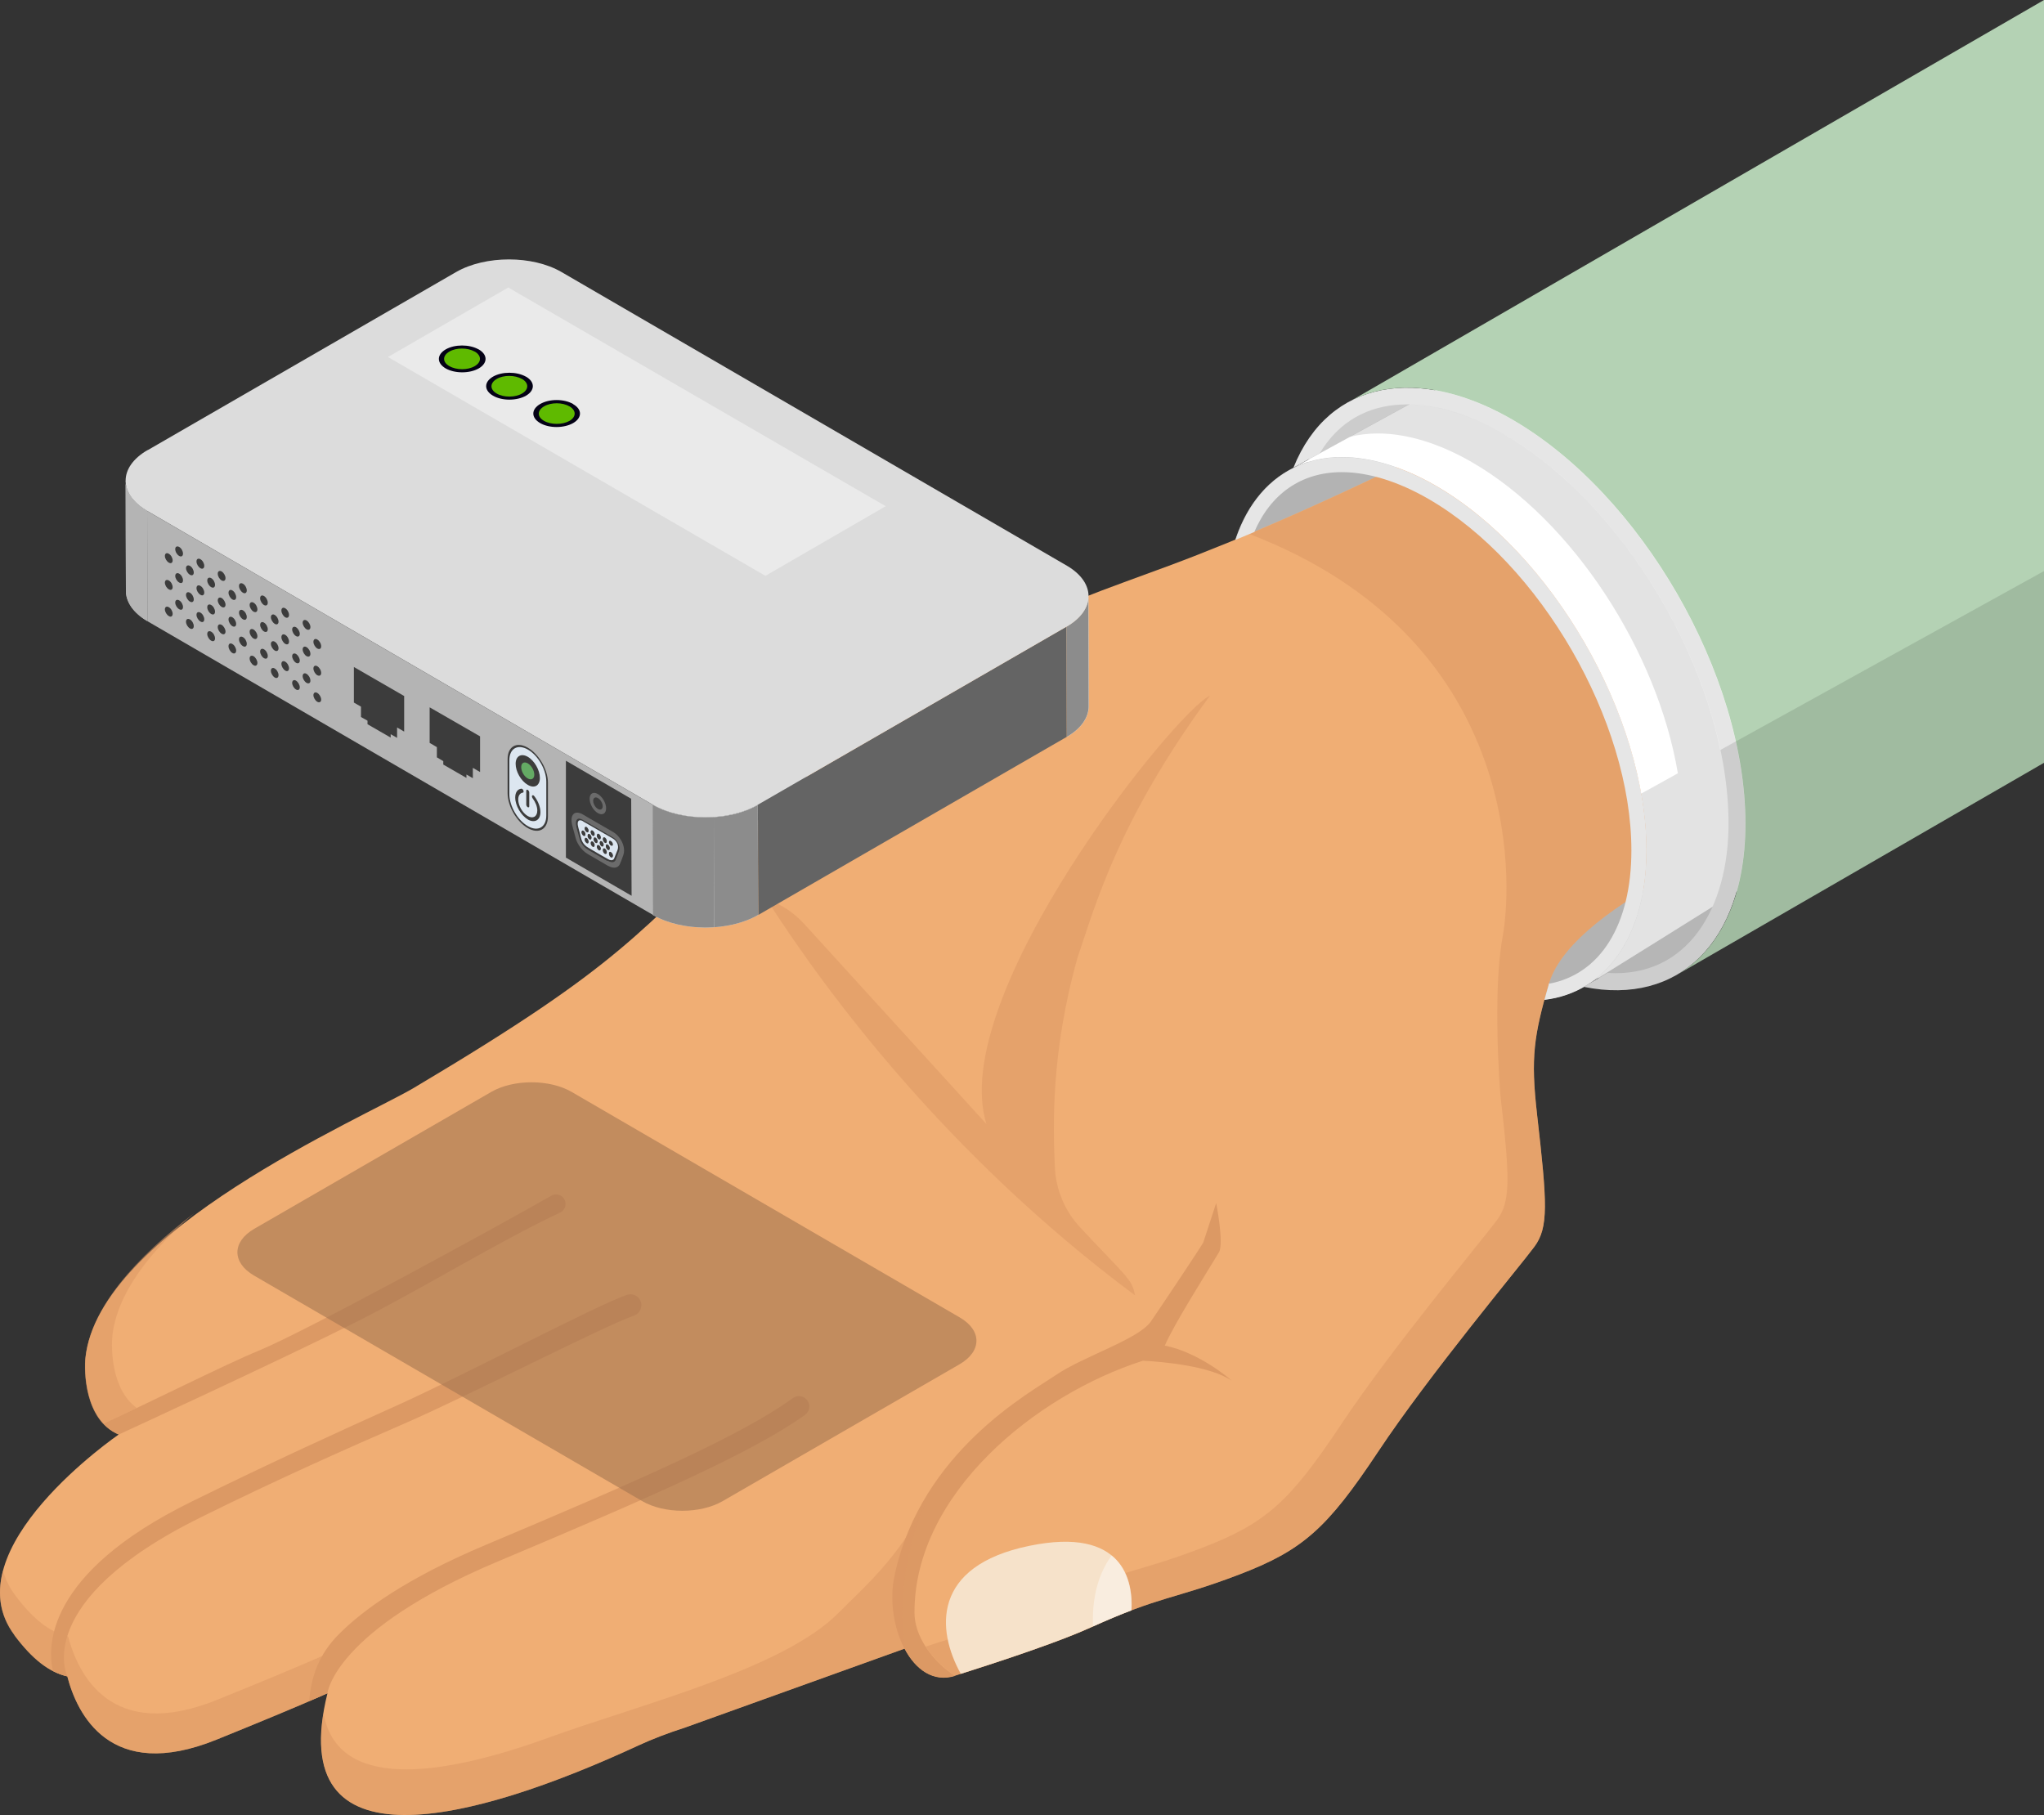 <?xml version="1.0" encoding="UTF-8"?>
<svg xmlns="http://www.w3.org/2000/svg" xmlns:xlink="http://www.w3.org/1999/xlink" viewBox="0 0 150 133.2">
  <rect x="0" y="0" width="150" height="133.2" fill="#333333" stroke="none"/>
  <defs>
    <style>
      .cls-1 {
        opacity: .39;
      }

      .cls-1, .cls-2, .cls-3, .cls-4, .cls-5, .cls-6, .cls-7, .cls-8, .cls-9, .cls-10, .cls-11, .cls-12, .cls-13, .cls-14, .cls-15, .cls-16, .cls-17, .cls-18, .cls-19, .cls-20, .cls-21, .cls-22, .cls-23, .cls-24, .cls-25 {
        stroke-width: 0px;
      }

      .cls-1, .cls-24 {
        fill: #fff;
      }

      .cls-2 {
        fill: #b4b4b4;
      }

      .cls-3 {
        fill: #b3b3b3;
      }

      .cls-4, .cls-26 {
        fill: #bababa;
      }

      .cls-27 {
        clip-path: url(#clippath);
      }

      .cls-5 {
        fill: #5fba00;
      }

      .cls-6 {
        fill: #eaeaea;
      }

      .cls-7 {
        fill: #dcdcdc;
      }

      .cls-8 {
        opacity: .54;
      }

      .cls-8, .cls-11 {
        fill: #dc9964;
      }

      .cls-9 {
        fill: #040216;
      }

      .cls-10 {
        fill: #8c8c8c;
      }

      .cls-12 {
        fill: #a37450;
      }

      .cls-13 {
        fill: #64aa64;
      }

      .cls-14 {
        fill: #646464;
      }

      .cls-28 {
        clip-path: url(#clippath-1);
      }

      .cls-29 {
        clip-path: url(#clippath-2);
      }

      .cls-15 {
        fill: #dce6f0;
      }

      .cls-16 {
        fill: #f6e2ca;
      }

      .cls-17 {
        mix-blend-mode: screen;
      }

      .cls-17, .cls-21 {
        fill: #3c3c3c;
      }

      .cls-18 {
        fill: #f0ae74;
      }

      .cls-19 {
        fill: #b4d2b4;
      }

      .cls-30 {
        opacity: .6;
      }

      .cls-20 {
        fill: #6b6b6b;
      }

      .cls-22 {
        fill: #000;
        opacity: .11;
      }

      .cls-31 {
        isolation: isolate;
      }

      .cls-23 {
        fill: #ccc;
      }

      .cls-25, .cls-32 {
        fill: #e6e6e6;
      }
    </style>
    <clipPath id="clippath">
      <path class="cls-4" d="M9.22,35.28c0,2.7.01,5.39.02,8.09,0,.8.53,1.6,1.58,2.22l-.02-8.09c-1.05-.61-1.58-1.42-1.59-2.22Z"></path>
    </clipPath>
    <clipPath id="clippath-1">
      <path class="cls-25" d="M79.9,51.83c0-2.69-.01-5.39-.02-8.09,0,.81-.54,1.63-1.61,2.25l.02,8.09c1.08-.62,1.61-1.44,1.61-2.25Z"></path>
    </clipPath>
    <clipPath id="clippath-2">
      <path class="cls-25" d="M47.9,59.06l.02,8.09c2.12,1.23,5.57,1.23,7.71,0l-.02-8.09c-2.14,1.23-5.59,1.23-7.71,0Z"></path>
    </clipPath>
  </defs>
  <g class="cls-31">
    <g id="Ebene_1" data-name="Ebene 1">
      <g>
        <g>
          <path class="cls-23" d="M94.7,40.44c0,10.75,7.57,23.86,16.88,29.24,2.52,1.45,5,2.22,7.19,2.22,5.2,0,8.43-4.31,8.43-11.24,0-10.75-7.57-23.86-16.88-29.24-2.52-1.45-5-2.22-7.19-2.22-5.2,0-8.43,4.31-8.43,11.24Z"></path>
          <path class="cls-3" d="M112.27,73.43c5.19,0,8.54-4.33,8.54-11.02,0-9.83-6.93-21.84-15.45-26.76-2.39-1.38-4.78-2.11-6.9-2.11-5.19,0-8.54,4.33-8.54,11.02,0,9.84,6.93,21.84,15.45,26.76,2.39,1.38,4.78,2.11,6.9,2.11Z"></path>
          <path class="cls-3" d="M91.03,44.56c0,9.48,6.68,21.06,14.9,25.8,2.22,1.28,4.42,1.96,6.34,1.96,4.59,0,7.44-3.8,7.44-9.92,0-9.48-6.68-21.06-14.9-25.8-2.22-1.28-4.42-1.96-6.34-1.96-4.59,0-7.44,3.8-7.44,9.92Z"></path>
          <g>
            <path class="cls-18" d="M1.06,120.01c1.31,1.75,2.54,2.71,3.88,3.02.7,2.7,3.1,7.82,10.95,4.64,3.11-1.26,5.8-2.37,8.14-3.4-3.23,13.06,10.61,9.47,22.77,3.85,1.09-.5,2.24-.94,3.43-1.32h0s16.16-5.81,16.16-5.81c.8,1.52,2.1,2.48,3.68,1.99.2-.07,6.81-2.1,9.97-3.54,5.17-2.35,6.07-2.05,10.83-3.86,4.76-1.81,6.52-3.41,10.27-9.05,3.75-5.65,10.41-13.61,11.46-15.03,1.05-1.42.95-3.15.2-9.7-.49-4.26-.21-5.82.85-9.56.73-2.55,3.85-5.28,9.23-8.19-2.43-4.61-2.57-9.65-3.9-13.23-5.26-14.09-5.28-19.33-10.09-19.63-.38-.02-11.67,6.08-23.11,10.33-9.1,3.39-15.3,4.9-30.39,18.9-8.88,8.23-9.39,10.12-24.99,19.4-3.72,2.21-23.18,10.57-24.13,19.85-.08.81-.12,4.52,2.45,5.6,0,0-12.34,8.45-7.66,14.72Z"></path>
            <path class="cls-8" d="M58.94,67.72l13.45,14.77c-2.94-9.41,13.93-30.35,16.4-31.43-6.72,9.14-8.39,15.35-9.7,19.17-1.97,6.97-1.81,12.34-1.68,15.41.07,1.66.73,3.23,1.86,4.44,3.44,3.68,3.82,3.79,4.02,4.98-13.9-10.34-22.78-22.42-27.03-29.06,1.03.34,1.94.93,2.67,1.72Z"></path>
            <path class="cls-11" d="M65.66,115.56c1.96-9.04,9.94-13.36,11.83-14.65,1.99-1.36,6.08-2.63,6.97-3.93.89-1.3,3.5-5.21,3.84-5.79h0s.95-2.9.95-2.9c0,0,.59,2.97.2,3.62-1.17,1.93-3.29,5.28-3.97,6.84,2.53.51,4.78,2.45,4.92,2.58-1.58-1.08-5.02-1.39-6.52-1.47-7.91,2.53-16.79,9.79-16.77,18.49,0,1.75,1.34,3.61,2.99,4.64-3.21,1.02-5.25-3.89-4.44-7.41Z"></path>
            <path class="cls-8" d="M77.29,117.49c5.17-2.35,6.07-2.05,10.83-3.86,4.76-1.81,6.52-3.41,10.27-9.05,3.75-5.65,10.41-13.61,11.46-15.03,1.02-1.38.96-3.05.26-9.17h0c-.01-.1-.61-7.43.16-11.62.79-4.3,1.31-21.92-18.58-29.57,9.13-3.85,16.89-8,17.2-7.98,4.81.3,4.83,5.54,10.09,19.63,1.33,3.57,1.47,8.61,3.9,13.22-5.38,2.91-8.5,5.63-9.23,8.18-1.07,3.73-1.35,5.3-.85,9.56,0,.02,0,.04,0,.07,0,0,0,0,0,0,.75,6.5.84,8.22-.21,9.63-1.05,1.42-7.71,9.39-11.46,15.03-3.75,5.64-5.5,7.24-10.27,9.05-4.76,1.81-5.66,1.52-10.83,3.86-3.07,1.39-9.38,3.35-9.94,3.53-.85-.54-1.62-1.29-2.16-2.13,1.74-.55,6.74-2.15,9.36-3.34Z"></path>
            <path class="cls-8" d="M7.57,104.48c.68-.3,1.53-.7,2.47-1.15-1.91-1.37-1.87-4.5-1.8-5.23.32-3.16,2.77-6.27,6-9.06-4.18,3.18-7.59,6.88-7.98,10.66-.07.67-.1,3.28,1.3,4.79Z"></path>
            <path class="cls-8" d="M1.06,120.01c1.3,1.75,2.54,2.71,3.88,3.02.7,2.7,3.1,7.82,10.95,4.64,2.93-1.19,5.49-2.24,7.73-3.22.03-.91.18-1.94.47-3.11-2.34,1.03-5.03,2.14-8.14,3.4-7.85,3.18-10.24-1.94-10.95-4.64-1.34-.31-2.57-1.27-3.88-3.02-.44-.59-.73-1.2-.9-1.82-.43,1.61-.29,3.24.84,4.75Z"></path>
            <path class="cls-11" d="M3.87,122.62c.35.19.71.32,1.07.4,0,0-2.72-5.48,9.78-11.66,5.72-2.83,10.82-5.09,14.96-6.89,4.9-2.13,14.51-7.1,16.85-7.92.47-.17.68-.73.43-1.16-.19-.34-.6-.49-.96-.36-2.28.79-11.87,5.85-16.71,8.04-4.22,1.9-9.43,4.27-15.25,7.14-10.74,5.28-10.56,10.67-10.16,12.41Z"></path>
            <path class="cls-11" d="M22.69,124.84c.46-.19.9-.39,1.34-.58,0,0,.47-4.6,12.49-9.66,11.37-4.79,18.74-8.02,22.56-10.77.35-.25.42-.74.15-1.08-.25-.32-.71-.39-1.04-.15-3.8,2.76-11.19,5.99-22.6,10.8-5.76,2.43-8.96,4.76-10.72,6.53-1.47,1.47-2.04,3.12-2.18,4.91Z"></path>
            <path class="cls-11" d="M7.57,104.48c.31.33.68.61,1.14.8,0,0,11.82-5.44,17.29-8.19,4.9-2.46,10.6-5.99,15.1-8.1.56-.26.53-1.07-.05-1.29-.2-.07-.41-.06-.59.05-3.87,2.21-17.92,9.91-21.49,11.38-2.35.96-8.49,4.04-11.39,5.35Z"></path>
            <path class="cls-16" d="M70.51,122.84c3.46-1.1,7.35-2.41,9.52-3.4,1.2-.54,2.16-.94,3-1.26.11-2.08-.52-6.18-7.51-4.73-7.15,1.48-6.8,6.18-5.01,9.39Z"></path>
            <path class="cls-1" d="M80.21,119.36c1.12-.5,2.03-.88,2.83-1.18.06-1.16-.1-2.93-1.46-4.03-.6.84-1.48,2.41-1.37,5.22Z"></path>
            <path class="cls-8" d="M46.8,128.11c1.09-.5,2.24-.94,3.43-1.32h0s16.18-5.81,16.18-5.81c-.8-5.75,1.36-10.23,1.4-10.46-1.81,3.77-4.58,6.13-6.27,7.84-4.08,4.13-14.41,6.67-21.36,9.19-8.12,2.94-15.47,3.78-16.44-1.84-1.86,11.34,11.38,7.81,23.07,2.41Z"></path>
            <path class="cls-11" d="M50.22,126.79c.18-.06.36-.11.55-.17-.18.05-.36.11-.54.17h0Z"></path>
            <path class="cls-11" d="M70.07,122.98s-.07.02-.11.03c.04-.01.08-.03.13-.04,0,0-.01,0-.02,0Z"></path>
            <path class="cls-11" d="M67.13,122.06s.04.05.06.07c.01.02.03.03.04.05-.04-.04-.07-.08-.11-.12Z"></path>
          </g>
          <path class="cls-25" d="M113.64,72.23s0-.02.01-.03c0,0,0,0,0,0,3.78-.69,6.07-4.31,6.07-9.79,0-9.48-6.68-21.06-14.9-25.8-2.22-1.28-4.42-1.96-6.35-1.96-2.99,0-5.24,1.61-6.44,4.43,0-.01.01-.03.02-.04-.46.19-.92.39-1.38.58,1.26-3.8,4.05-6.07,7.81-6.07,2.12,0,4.51.73,6.9,2.11,8.52,4.92,15.45,16.92,15.45,26.76,0,6.23-2.91,10.41-7.49,10.96.1-.36.2-.73.32-1.13Z"></path>
          <path class="cls-24" d="M94.69,34.45c1.11-.59,2.37-.91,3.78-.91,2.12,0,4.51.73,6.9,2.11,8.52,4.92,15.45,16.92,15.45,26.76,0,4.67-1.63,8.18-4.38,9.88,1.24-.71,28.83-18.01,28.83-18.01l-26.04-33.26-24.53,13.43Z"></path>
          <path class="cls-25" d="M96.84,33.28h0c2.9-4.84,8.6-4.26,13.5-1.43,9.1,5.25,16.51,18.08,16.51,28.59,0,6.21-3.01,11.33-8.87,10.96-.84.48-1.38.8-1.54.89-.07.04-.14.08-.22.13.01,0,.03,0,.05.01,6.86,1.38,11.81-3.21,11.81-11.99,0-10.92-7.67-24.2-17.13-29.66-6.76-3.9-13.4-3.01-16.03,3.54.13-.07-.12.07,1.91-1.05Z"></path>
          <path class="cls-19" d="M99.2,29.38c3.2-1.63,7.46-1.08,11.76,1.4,9.46,5.46,17.13,18.74,17.13,29.66,0,5.37-1.86,9.18-4.87,11h-.02s-.01.02-.02.03h0s26.82-15.49,26.82-15.49V0s-50.8,29.38-50.8,29.38Z"></path>
          <path class="cls-22" d="M103.41,29.68c2.24.03,4.65.85,6.93,2.17,7.58,4.38,13.99,14.01,15.91,23.19,6.95-3.84,18.32-10.13,23.75-13.13v14.07s-26.82,15.49-26.82,15.49h0s.01-.01.02-.02c-1.91,1.15-4.27,1.51-6.93.97-.02,0-.03,0-.05-.01.07-.04.15-.08.22-.13,2.75-1.7,4.38-5.22,4.38-9.88,0-1.35-.13-2.75-.38-4.16.04-.02,1.06-.58,2.69-1.49-1.49-8.91-7.7-18.55-15.11-22.83-2.39-1.38-4.78-2.11-6.9-2.11-.74,0-1.45.09-2.11.26l4.39-2.4Z"></path>
        </g>
        <g>
          <g class="cls-31">
            <g>
              <path class="cls-26" d="M9.22,35.28c0,2.7.01,5.39.02,8.09,0,.8.53,1.6,1.58,2.22l-.02-8.09c-1.05-.61-1.58-1.42-1.59-2.22Z"></path>
              <g class="cls-27">
                <g>
                  <path class="cls-2" d="M9.22,35.28l.02,8.09c0,.29.07.58.21.86l-.02-8.09c-.14-.28-.21-.57-.21-.86h0Z"></path>
                  <path class="cls-2" d="M9.43,36.15l.02,8.09c.25.5.7.96,1.38,1.35l-.02-8.09c-.67-.39-1.13-.86-1.38-1.36h0Z"></path>
                </g>
              </g>
            </g>
            <g>
              <path class="cls-32" d="M79.9,51.83c0-2.69-.01-5.39-.02-8.09,0,.81-.54,1.63-1.61,2.25l.02,8.09c1.08-.62,1.61-1.44,1.61-2.25Z"></path>
              <g class="cls-28">
                <g class="cls-31">
                  <path class="cls-10" d="M78.26,45.99l.02,8.09c1.08-.62,1.61-1.44,1.61-2.25l-.02-8.09c0,.81-.54,1.63-1.61,2.25h0Z"></path>
                </g>
              </g>
            </g>
            <polygon class="cls-2" points="10.8 37.5 10.82 45.59 47.93 67.15 47.9 59.06 10.8 37.5"></polygon>
            <polygon class="cls-21" points="41.53 55.83 46.32 58.62 46.35 65.74 41.53 62.94 41.53 55.83"></polygon>
            <polygon class="cls-2" points="24.56 45.95 24.56 53.13 11.63 45.61 11.61 38.42 24.56 45.95"></polygon>
            <g class="cls-30">
              <path class="cls-12" d="M18.66,90.18c-1.64.95-1.65,2.48-.02,3.43l28.48,16.55c1.63.95,4.28.95,5.92,0l17.38-10.04c1.64-.95,1.65-2.48.02-3.43l-28.48-16.55c-1.63-.95-4.28-.95-5.92,0l-17.38,10.04Z"></path>
            </g>
            <polygon class="cls-14" points="55.62 59.06 55.64 67.15 78.28 54.08 78.26 45.99 55.62 59.06"></polygon>
            <g>
              <path class="cls-32" d="M47.9,59.06l.02,8.09c2.12,1.23,5.57,1.23,7.71,0l-.02-8.09c-2.14,1.23-5.59,1.23-7.71,0Z"></path>
              <g class="cls-29">
                <g class="cls-31">
                  <path class="cls-10" d="M47.9,59.06l.02,8.09c1.22.71,2.88,1.01,4.48.9l-.02-8.09c-1.6.11-3.26-.19-4.48-.9h0Z"></path>
                  <path class="cls-10" d="M52.38,59.97l.02,8.09c1.18-.08,2.33-.38,3.24-.9l-.02-8.09c-.91.52-2.05.83-3.23.9h0Z"></path>
                </g>
              </g>
            </g>
            <path class="cls-7" d="M10.83,33.03c-2.14,1.24-2.15,3.23-.02,4.47l37.1,21.56c2.12,1.23,5.58,1.23,7.71,0l22.65-13.07c2.14-1.23,2.15-3.23.03-4.47l-37.1-21.56c-2.12-1.23-5.58-1.23-7.72,0l-22.65,13.08Z"></path>
          </g>
          <polyline class="cls-6" points="37.3 21.1 28.47 26.2 56.17 42.26 65 37.15 37.3 21.1"></polyline>
          <g>
            <path class="cls-21" d="M23,51.02c0-.18.13-.26.28-.17.16.09.29.31.29.49s-.13.25-.29.16c-.15-.09-.28-.31-.28-.49Z"></path>
            <path class="cls-21" d="M21.44,50.12c0-.18.13-.26.28-.17.15.09.28.31.28.49,0,.18-.13.25-.28.16-.15-.09-.28-.31-.28-.49Z"></path>
            <path class="cls-21" d="M19.88,49.22c0-.18.13-.25.28-.16.16.09.28.31.28.49,0,.18-.13.26-.28.17-.15-.09-.28-.31-.28-.49Z"></path>
            <path class="cls-21" d="M18.32,48.32c0-.18.13-.25.29-.16.15.09.28.31.28.49,0,.18-.13.26-.28.17-.16-.09-.29-.31-.29-.5Z"></path>
            <path class="cls-21" d="M16.77,47.42c0-.18.13-.25.28-.16.16.09.28.31.28.49s-.13.26-.28.17c-.15-.09-.28-.31-.28-.49Z"></path>
            <path class="cls-21" d="M15.21,46.52c0-.18.13-.25.29-.16.16.09.28.31.28.49,0,.18-.12.26-.28.17-.16-.09-.29-.31-.29-.49Z"></path>
            <path class="cls-21" d="M13.65,45.62c0-.18.13-.25.29-.16.16.09.28.31.28.49,0,.18-.13.26-.28.17-.16-.09-.29-.31-.29-.49Z"></path>
            <path class="cls-21" d="M12.1,44.72c0-.18.13-.25.29-.16.16.09.28.31.28.49s-.13.26-.28.16c-.16-.09-.29-.31-.29-.49Z"></path>
            <path class="cls-21" d="M22.21,49.62c0-.18.13-.26.28-.17.16.09.29.31.29.5s-.13.25-.29.16c-.15-.09-.28-.31-.28-.49Z"></path>
            <path class="cls-21" d="M20.65,48.72c0-.18.13-.25.28-.16.16.09.28.31.28.49,0,.18-.13.26-.28.16-.15-.09-.28-.31-.28-.49Z"></path>
            <path class="cls-21" d="M19.09,47.82c0-.18.13-.26.28-.17.16.09.28.31.28.49s-.12.25-.28.16c-.15-.09-.28-.31-.28-.49Z"></path>
            <path class="cls-21" d="M17.54,46.92c0-.18.13-.25.29-.16.16.09.28.31.28.49s-.12.26-.28.17c-.16-.09-.29-.31-.29-.49Z"></path>
            <path class="cls-21" d="M15.98,46.02c0-.18.13-.25.29-.16.15.09.28.31.28.49s-.13.25-.28.16c-.16-.09-.29-.31-.29-.49Z"></path>
            <path class="cls-21" d="M14.42,45.12c0-.18.13-.25.29-.16.16.09.28.31.28.49s-.13.26-.28.16c-.16-.09-.29-.31-.29-.49Z"></path>
            <path class="cls-21" d="M12.86,44.22c0-.18.13-.25.29-.16.16.09.28.31.28.49,0,.18-.12.25-.28.16-.16-.09-.29-.31-.29-.49Z"></path>
            <path class="cls-21" d="M23,49.06c0-.18.13-.26.28-.17.16.09.29.31.29.5,0,.18-.13.25-.29.16-.15-.09-.28-.31-.28-.49Z"></path>
            <path class="cls-21" d="M21.44,48.16c0-.18.13-.25.28-.17.15.09.28.31.28.49,0,.18-.13.25-.28.16-.15-.09-.28-.31-.28-.49Z"></path>
            <path class="cls-21" d="M19.88,47.26c0-.18.13-.25.28-.17.16.09.28.31.28.49,0,.18-.13.25-.28.16-.15-.09-.28-.31-.28-.49Z"></path>
            <path class="cls-21" d="M18.32,46.36c0-.18.13-.25.29-.16.15.09.28.31.28.49s-.12.26-.28.17c-.16-.09-.29-.31-.29-.49Z"></path>
            <path class="cls-21" d="M16.77,45.46c0-.18.13-.25.28-.16.16.09.28.31.28.49,0,.18-.13.25-.28.16-.15-.09-.28-.31-.28-.49Z"></path>
            <path class="cls-21" d="M15.21,44.56c0-.18.13-.25.29-.16.16.09.28.31.28.49,0,.18-.12.26-.28.17-.16-.09-.29-.31-.29-.49Z"></path>
            <path class="cls-21" d="M13.65,43.66c0-.18.13-.25.29-.16.16.09.28.31.28.49s-.13.25-.28.16c-.16-.09-.29-.31-.29-.49Z"></path>
            <path class="cls-21" d="M12.1,42.76c0-.18.13-.25.29-.16.16.09.28.31.28.49,0,.18-.13.25-.28.16-.16-.09-.29-.31-.29-.49Z"></path>
            <path class="cls-21" d="M22.21,47.66c0-.18.13-.26.28-.17.16.09.29.31.29.5,0,.18-.13.25-.29.16-.15-.09-.28-.31-.28-.49Z"></path>
            <path class="cls-21" d="M20.65,46.76c0-.18.13-.26.28-.17.16.09.28.31.28.5,0,.18-.13.25-.28.16-.15-.09-.28-.31-.28-.49Z"></path>
            <path class="cls-21" d="M19.09,45.86c0-.18.13-.26.28-.17.16.09.28.31.28.49,0,.18-.12.25-.28.16-.15-.09-.28-.31-.28-.49Z"></path>
            <path class="cls-21" d="M17.54,44.96c0-.18.13-.26.29-.17.16.09.28.31.28.49,0,.18-.12.26-.28.17-.16-.09-.29-.31-.29-.49Z"></path>
            <path class="cls-21" d="M15.98,44.06c0-.18.13-.26.29-.17.15.09.28.31.28.49,0,.18-.13.25-.28.16-.16-.09-.29-.31-.29-.49Z"></path>
            <path class="cls-21" d="M14.42,43.16c0-.18.13-.26.29-.16.16.09.28.31.28.49,0,.18-.13.26-.28.16-.16-.09-.29-.31-.29-.49Z"></path>
            <path class="cls-21" d="M12.86,42.27c0-.18.13-.26.29-.17.16.09.28.31.28.49,0,.18-.12.25-.28.16-.16-.09-.29-.31-.29-.49Z"></path>
            <path class="cls-21" d="M23,47.1c0-.18.13-.26.28-.17.16.09.29.31.29.5s-.13.25-.29.16c-.15-.09-.28-.31-.28-.49Z"></path>
            <path class="cls-21" d="M21.44,46.2c0-.18.13-.25.28-.17.15.09.28.31.28.49,0,.18-.13.25-.28.16-.15-.09-.28-.31-.28-.49Z"></path>
            <path class="cls-21" d="M19.88,45.3c0-.18.13-.26.28-.17.16.09.28.31.28.49,0,.18-.13.26-.28.16-.15-.09-.28-.31-.28-.49Z"></path>
            <path class="cls-21" d="M18.32,44.4c0-.18.13-.26.29-.17.16.09.28.31.28.49s-.12.25-.28.17c-.16-.09-.29-.31-.29-.49Z"></path>
            <path class="cls-21" d="M16.77,43.5c0-.18.13-.26.28-.17.16.09.28.31.28.5,0,.18-.13.25-.28.16-.15-.09-.28-.31-.28-.49Z"></path>
            <path class="cls-21" d="M15.21,42.6c0-.18.13-.26.29-.17.16.09.28.31.28.49,0,.18-.12.26-.28.17-.16-.09-.29-.31-.29-.49Z"></path>
            <path class="cls-21" d="M13.65,41.7c0-.18.13-.26.29-.17.16.09.28.31.28.49,0,.18-.13.25-.28.16-.16-.09-.29-.31-.29-.49Z"></path>
            <path class="cls-21" d="M12.1,40.8c0-.18.13-.26.29-.16.16.09.28.31.28.49,0,.18-.13.25-.28.16-.16-.09-.29-.31-.29-.49Z"></path>
            <path class="cls-21" d="M22.21,45.7c0-.18.13-.25.28-.17.16.09.29.31.29.49,0,.18-.13.25-.29.16-.15-.09-.28-.31-.28-.49Z"></path>
            <path class="cls-21" d="M20.65,44.8c0-.18.13-.25.28-.16.16.09.28.31.28.49,0,.18-.13.26-.28.17-.15-.09-.28-.31-.28-.49Z"></path>
            <path class="cls-21" d="M19.09,43.9c0-.18.13-.25.28-.16.16.09.28.31.28.49s-.12.26-.28.17c-.15-.09-.28-.31-.28-.49Z"></path>
            <path class="cls-21" d="M17.54,43c0-.18.13-.25.29-.16.16.09.28.31.28.49,0,.18-.12.26-.28.17-.16-.09-.29-.31-.29-.49Z"></path>
            <path class="cls-21" d="M15.98,42.1c0-.18.13-.25.29-.16.15.09.28.31.28.49,0,.18-.13.25-.28.17-.16-.09-.29-.31-.29-.49Z"></path>
            <path class="cls-21" d="M14.42,41.2c0-.18.13-.25.29-.16.16.09.28.31.28.49,0,.18-.13.26-.28.17-.16-.09-.29-.31-.29-.49Z"></path>
            <path class="cls-21" d="M12.86,40.3c0-.18.13-.25.29-.16.16.09.28.31.28.49,0,.18-.12.26-.28.17-.16-.09-.29-.31-.29-.5Z"></path>
          </g>
          <g>
            <path class="cls-21" d="M38.73,60.77c.81.47,1.48.09,1.48-.85v-2.49c0-.94-.66-2.09-1.48-2.56-.82-.47-1.48-.09-1.48.85v2.49c0,.94.66,2.09,1.48,2.56Z"></path>
            <path class="cls-15" d="M37.38,55.79c0-.86.61-1.21,1.36-.78.75.43,1.35,1.48,1.35,2.35v2.49c0,.86-.61,1.21-1.35.78-.75-.43-1.36-1.48-1.36-2.35v-2.49Z"></path>
            <path class="cls-21" d="M37.84,56.06c0-.57.4-.8.89-.52.49.28.89.98.89,1.55,0,.57-.4.8-.89.51-.5-.29-.89-.98-.89-1.55Z"></path>
            <path class="cls-13" d="M38.25,56.3c0-.31.21-.43.48-.28.26.15.48.52.48.83,0,.31-.22.43-.48.28-.27-.15-.48-.52-.48-.83Z"></path>
            <path class="cls-21" d="M38.73,59.24c.06.03.11,0,.11-.06v-1.02c0-.07-.05-.16-.11-.19-.06-.04-.11,0-.11.06v1.02c0,.07.05.16.11.19Z"></path>
            <path class="cls-21" d="M38.73,60.14c.51.29.93.05.93-.54,0-.37-.17-.81-.45-1.17-.05-.07-.12-.09-.16-.04-.03.04-.01.13.04.2.21.28.34.61.34.89,0,.45-.32.63-.7.41-.39-.23-.7-.77-.7-1.22,0-.28.13-.47.34-.5.05,0,.07-.08.04-.16-.03-.08-.1-.14-.16-.13-.28.04-.44.28-.44.65,0,.59.42,1.31.93,1.61Z"></path>
          </g>
          <g>
            <g>
              <path class="cls-9" d="M35.12,25.64c-.67-.38-1.75-.38-2.41,0-.67.39-.67,1.01,0,1.4.67.38,1.75.38,2.42,0,.67-.39.67-1.01,0-1.4Z"></path>
              <path class="cls-5" d="M34.83,25.8c-.51-.29-1.34-.3-1.85,0-.52.3-.52.78,0,1.07.52.3,1.35.3,1.86,0,.51-.3.51-.77,0-1.07Z"></path>
            </g>
            <g>
              <path class="cls-9" d="M38.59,27.64c-.67-.38-1.75-.38-2.41,0-.67.39-.67,1.01,0,1.4.67.39,1.75.38,2.42,0,.67-.39.67-1.01,0-1.4Z"></path>
              <path class="cls-5" d="M38.3,27.81c-.51-.29-1.34-.3-1.85,0-.51.3-.51.78,0,1.07.51.3,1.35.3,1.86,0,.51-.3.51-.77,0-1.07Z"></path>
            </g>
            <g>
              <path class="cls-9" d="M42.06,29.65c-.67-.39-1.75-.39-2.42,0-.67.39-.67,1.01,0,1.4.67.39,1.75.38,2.42,0,.67-.39.67-1.01,0-1.39Z"></path>
              <path class="cls-5" d="M41.78,29.82c-.51-.3-1.34-.3-1.85,0-.52.3-.52.78,0,1.07.51.29,1.34.29,1.86,0,.51-.3.51-.77,0-1.07Z"></path>
            </g>
          </g>
          <polygon class="cls-21" points="31.53 51.91 35.23 54.04 35.23 56.66 34.7 56.35 34.7 57.11 34.23 56.84 34.23 57.09 32.53 56.11 32.53 55.86 32.06 55.58 32.06 54.83 31.53 54.52 31.53 51.91"></polygon>
          <polygon class="cls-21" points="25.97 48.95 29.66 51.08 29.66 53.69 29.14 53.39 29.14 54.15 28.67 53.88 28.67 54.13 26.97 53.15 26.97 52.89 26.49 52.62 26.49 51.86 25.97 51.56 25.97 48.95"></polygon>
          <g>
            <path class="cls-21" d="M43.16,58.56c0-.45.32-.64.71-.41.4.23.71.78.71,1.24s-.32.64-.71.41c-.39-.23-.71-.78-.71-1.23Z"></path>
            <path class="cls-20" d="M43.27,58.62c0-.39.27-.54.6-.35.34.2.61.67.61,1.05s-.27.55-.61.35c-.33-.19-.6-.67-.6-1.05Z"></path>
            <path class="cls-21" d="M43.53,58.77c0-.22.16-.31.35-.2.19.11.35.38.35.6,0,.22-.16.31-.35.2-.19-.11-.35-.38-.35-.6Z"></path>
          </g>
          <path class="cls-21" d="M44.58,63.64c.64.37.95.08,1.03-.15.05-.1.12-.29.24-.62.12-.31.08-.7-.11-1.08-.17-.37-.46-.68-.78-.87-.15-.09-.62-.36-1.09-.63-.47-.27-.93-.54-1.08-.63-.33-.19-.61-.2-.79-.04-.18.17-.22.51-.1.96.11.41.22.84.25.92.08.31.39.95,1.02,1.32l1.41.82Z"></path>
          <path class="cls-20" d="M44.58,63.52c.58.33.85.07.92-.13.05-.1.12-.29.24-.63.1-.28.07-.62-.09-.96-.15-.32-.4-.6-.69-.76-.15-.09-.62-.36-1.09-.63-.47-.27-.94-.54-1.08-.63-.29-.17-.55-.19-.7-.04-.16.15-.19.46-.09.86.11.42.23.85.25.92.07.27.34.85.92,1.18l1.41.82Z"></path>
          <path class="cls-21" d="M44.58,63.16c.48.28.6-.04.6-.05h0s.13-.32.24-.63c.07-.18.05-.4-.05-.6-.09-.19-.24-.35-.42-.45-.15-.09-.62-.36-1.09-.63-.47-.27-.94-.54-1.09-.63-.19-.11-.34-.12-.42-.03-.1.09-.11.29-.05.55.12.45.25.92.25.92,0,.01.12.47.6.75l1.41.82Z"></path>
          <path class="cls-15" d="M42.79,60.28c.3.17,1.88,1.08,2.17,1.25.3.17.48.52.36.84-.12.31-.25.63-.25.63,0,0-.09.27-.49.03-.37-.21-1.05-.6-1.41-.82-.41-.23-.5-.61-.5-.61,0,0-.13-.47-.24-.91-.12-.46.07-.59.36-.42Z"></path>
          <g>
            <path class="cls-17" d="M44.38,61.85c.08.05.15,0,.15-.08,0-.09-.07-.2-.15-.25-.08-.04-.14,0-.14.08s.06.2.14.25ZM43.94,61.59c.08.05.14,0,.14-.08,0-.09-.06-.2-.14-.24-.08-.04-.14-.01-.14.08s.06.2.14.25ZM43.49,61.33c.08.05.14.01.14-.08s-.06-.2-.14-.25c-.08-.04-.14,0-.14.08,0,.09.06.2.14.25ZM43.05,61.07c.08.05.14,0,.14-.08s-.07-.2-.14-.25c-.08-.04-.14,0-.14.08s.06.2.14.24ZM44.83,62.92c.08.04.14,0,.14-.08,0-.09-.06-.2-.14-.25-.08-.05-.14,0-.14.08,0,.09.06.2.14.25ZM44.38,62.66c.08.04.15,0,.15-.08s-.07-.2-.15-.25c-.08-.04-.14,0-.14.08,0,.09.06.2.14.25ZM43.94,62.4c.08.04.14,0,.14-.09s-.06-.2-.14-.24c-.08-.04-.14-.01-.14.08,0,.09.06.2.14.25ZM43.49,62.14c.08.05.14,0,.14-.08,0-.09-.06-.2-.14-.25-.08-.05-.14-.01-.14.08s.06.2.14.25ZM43.05,61.88c.08.05.14.01.14-.08,0-.09-.07-.2-.14-.25-.08-.04-.14,0-.14.08,0,.09.06.2.14.24ZM44.6,62.37c.08.05.14.01.14-.08s-.06-.2-.14-.25c-.08-.05-.14,0-.14.08s.06.2.14.25ZM44.15,62.11c.08.04.14.01.14-.08,0-.09-.07-.2-.14-.24-.08-.05-.14,0-.14.08s.06.2.14.25ZM43.71,61.86c.08.04.14,0,.14-.08,0-.09-.06-.2-.14-.25-.08-.05-.15,0-.15.08s.07.2.15.25ZM43.26,61.6c.08.05.14,0,.14-.08,0-.09-.06-.2-.14-.25-.08-.05-.14,0-.14.08,0,.09.06.2.14.25ZM42.82,61.34c.08.04.14,0,.14-.08,0-.09-.07-.2-.14-.25-.08-.05-.14,0-.14.08,0,.09.06.2.14.25Z"></path>
            <path class="cls-21" d="M44.69,61.8c0-.09.06-.13.14-.08.08.05.15.16.15.25s-.06.13-.15.08c-.08-.04-.14-.15-.14-.24ZM44.39,61.79c.08.04.14,0,.14-.08,0-.09-.07-.2-.14-.25-.08-.04-.14,0-.14.08s.07.2.14.25ZM43.95,61.53c.08.04.14,0,.14-.08,0-.09-.06-.2-.14-.25-.08-.04-.14-.01-.14.08s.06.2.14.25ZM43.5,61.28c.08.05.14,0,.14-.08s-.07-.2-.15-.25c-.08-.04-.14,0-.14.08s.06.2.14.25ZM43.05,61.02c.08.05.14,0,.14-.08s-.07-.2-.14-.25c-.08-.04-.14,0-.14.08,0,.09.07.2.14.25ZM44.83,62.86c.08.05.15,0,.15-.08s-.06-.2-.15-.25c-.08-.05-.14,0-.14.08s.06.2.14.25ZM44.39,62.6c.08.04.14,0,.14-.08s-.07-.2-.14-.25c-.08-.04-.14,0-.14.08,0,.09.07.2.14.25ZM43.95,62.35c.08.04.14,0,.14-.08,0-.09-.06-.2-.14-.24-.08-.05-.14-.01-.14.08s.06.2.14.25ZM43.5,62.09c.08.05.14,0,.14-.08,0-.09-.07-.2-.14-.25-.08-.04-.14,0-.14.08s.06.2.14.25ZM43.05,61.83c.08.04.14,0,.14-.08,0-.09-.07-.2-.14-.25-.08-.04-.14,0-.14.08s.07.2.14.25ZM44.6,62.31c.08.05.15.01.15-.08s-.07-.2-.15-.25c-.08-.05-.14,0-.14.08s.06.2.14.24ZM44.16,62.06c.08.04.14,0,.14-.08s-.06-.2-.14-.24c-.08-.05-.14-.01-.14.08s.07.2.14.25ZM43.71,61.8c.08.05.14.01.14-.08,0-.09-.06-.2-.14-.25-.08-.05-.14,0-.14.08s.06.2.14.25ZM43.27,61.54c.08.05.14.01.14-.08,0-.09-.07-.2-.14-.25-.08-.04-.14,0-.14.08s.06.2.14.24ZM42.82,61.29c.08.04.14,0,.14-.08,0-.09-.06-.2-.14-.24-.08-.05-.14,0-.14.08,0,.09.06.2.14.25Z"></path>
          </g>
        </g>
      </g>
    </g>
  </g>
</svg>
